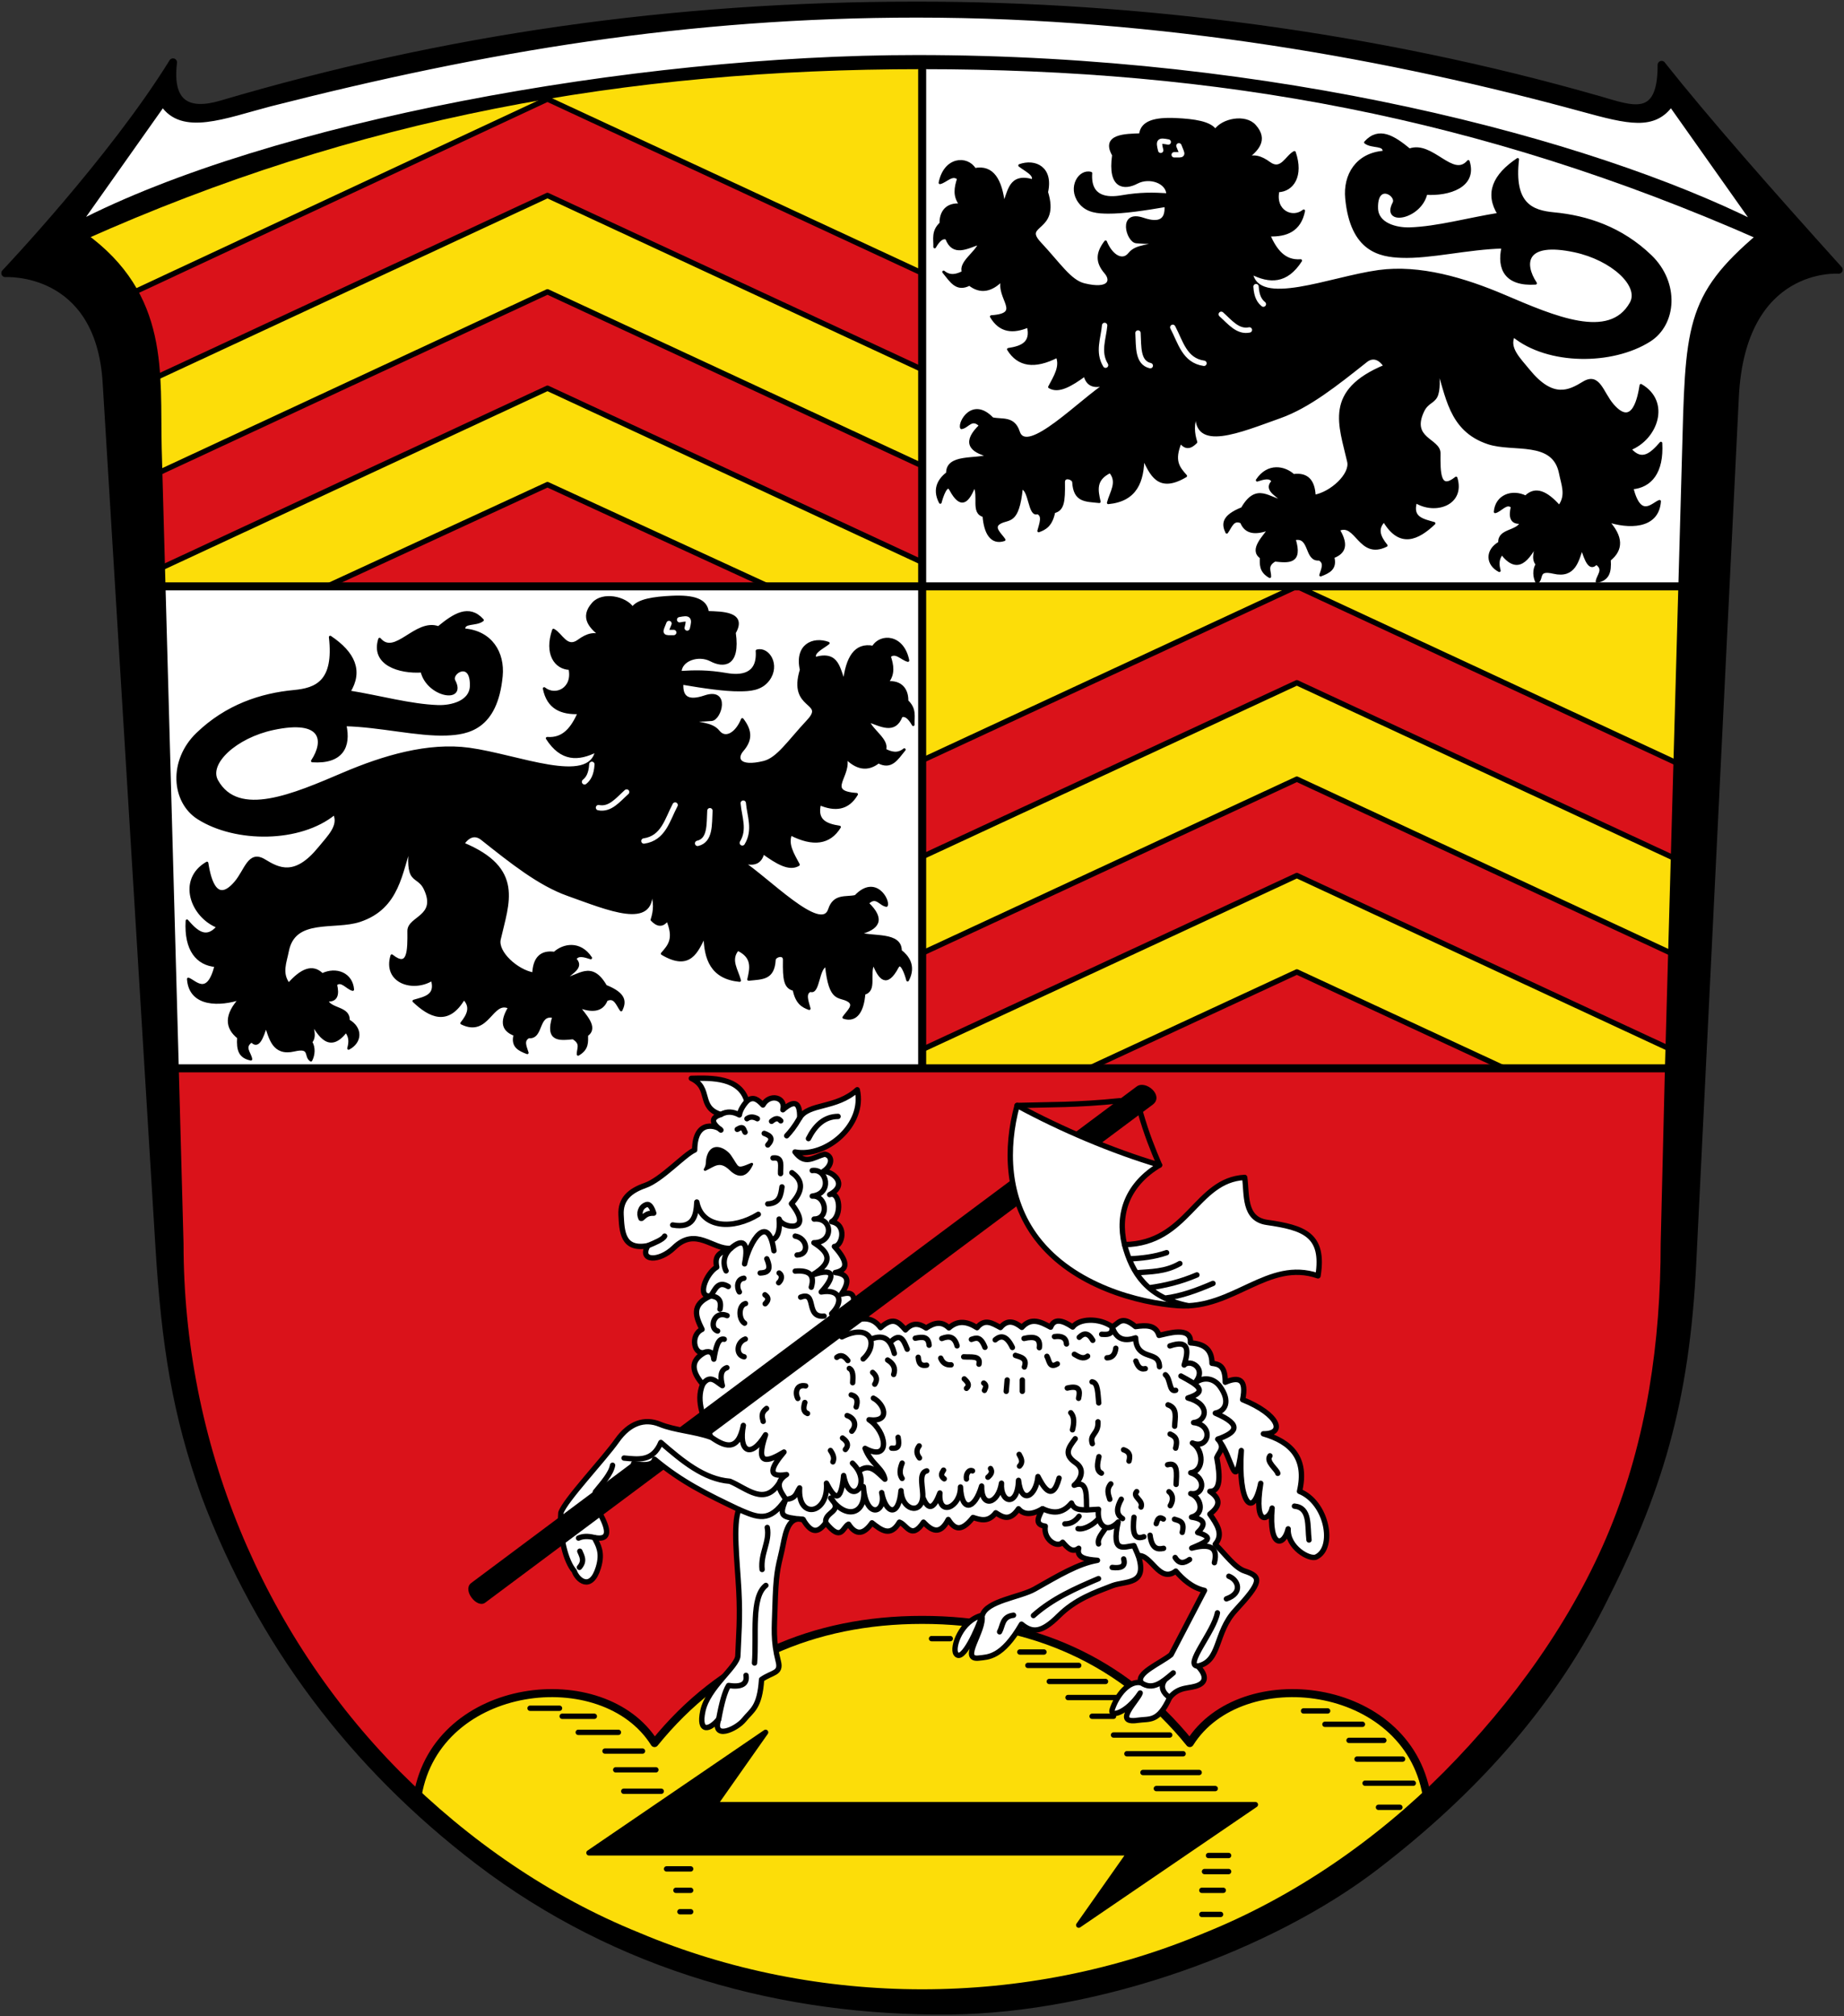 <svg xmlns="http://www.w3.org/2000/svg" width="689" height="753"><rect width="100%" height="100%" fill="#333333" stroke="none"/><path d="M620.86 24.283c16.67 20.957 39.937 47.4 66.149 76.45 0 0-36.319-2.872-38.8 47.54l-15.9 323.145c-2.526 52.294-12.632 85.636-34.468 128.358-19.597 38.353-48.34 69.833-83.831 97.072-39.13 30.066-103.294 53.47-159.012 54.035-61.69.623-123.775-15.894-176.185-55.911-47.068-35.976-81.478-81.718-102.086-136.517-10.813-30.195-14.896-55.892-17.173-93.153L39.849 142.8c-2.627-43.03-37.858-40.801-37.858-40.801S42.056 59.804 64.642 23.3c-1.908 15.753 5.725 19.383 18.128 15.72C166.41 14.307 251.004 2.1 342.595 2.1c82.05 0 170.46 11.056 255.055 35.334 11.799 3.386 23.311 8.352 23.21-13.19z" stroke="#000" stroke-width="3" stroke-linecap="round" stroke-linejoin="round"/><path d="M60.82 38.757c7.32 10.98 22.897 4.497 40.07 0C181.606 18.2 256.723 5.574 342.59 5.574c91.59 0 178.093 15.838 248.63 35.136 17.34 4.745 26.778 7.041 33.139-1.953l31.802 44.97c-62.755-31.22-180.001-62.17-313.571-62.17-106.22-.013-241.698 24.979-313.572 62.17z" fill="#fff" stroke="#000" stroke-width="2" stroke-linecap="round" stroke-linejoin="round"/><path d="M65.303 399l1.778 65.551c0 36.677 7.2 73.366 21.155 107.287 13.892 33.85 34.404 64.95 60.145 90.904 25.677 25.742 56.45 46.975 89.937 60.492 33.577 14.159 69.902 21.232 106.22 21.232s72.637-7.08 106.22-21.232c33.513-13.51 64.305-34.75 89.937-60.492 25.741-26 48.254-57.08 62.145-90.904 13.955-33.914 19.155-70.604 19.155-107.287L623.59 399" fill="#da121a"/><path d="M60.36 219h284.2v180H65.303zM344.56 219h284.046c1.404-59.58-5.51-110.075 29.466-130.787C556.122 42.926 450.262 22.598 344.56 24.1z" fill="#fff" fill-rule="evenodd"/><path d="M344.56 219H60.514c-1.405-59.58 5.51-110.075-29.466-130.787C132.998 42.926 238.858 22.598 344.56 24.1zM628.534 219h-284.2v180H623.59z" fill="#fcdd09" fill-rule="evenodd"/><path d="M484.56 255l141.214 65.623.946-35.56L484.56 219l-140 65v36z" fill="#da121a" fill-rule="evenodd" stroke="#000" stroke-width="2" stroke-linecap="round" stroke-linejoin="round"/><path d="M484.56 327l139.164 64.67 1.043-35.514L484.56 291l-140 65v36z" fill="#da121a" fill-rule="evenodd" stroke="#000" stroke-width="2" stroke-linecap="round" stroke-linejoin="round"/><path d="M562.16 399l-77.6-36-77.665 36zM204.56 73L58.4 140.983c-.651-11.052-2.683-21.825-8.26-31.88L204.56 37l140 65v36z" fill="#da121a" fill-rule="evenodd" stroke="#000" stroke-width="2" stroke-linecap="round" stroke-linejoin="round"/><path d="M204.56 145L60.384 212.058l-1.21-35.436L204.56 109l140 65v36z" fill="#da121a" fill-rule="evenodd" stroke="#000" stroke-width="2" stroke-linecap="round" stroke-linejoin="round"/><path d="M287.138 219H122.195l82.365-38z" fill="#da121a" fill-rule="evenodd" stroke="#000" stroke-width="2" stroke-linecap="round" stroke-linejoin="round"/><g stroke-linecap="round" stroke-linejoin="round"><path d="M375.186 201.586c-1.354-2.056-4.697-4.61-1.631-6.379 3.36-1.94 6.727.655 8.131-12.975 3.248.374 2.87 10.656 5.975 9.306 2.416.954 1.186 3.99.434 6.755 2.399-.87 4.685-2.078 5.694-7.12 3.301-.767 3.759-3.606 3.63-11.087-.046-2.618 3.611-1.509 3.7-.018.425 7.08 4.346 6.766 9.628 7.31-.966-4.197-1.885-8.385 4.055-11.201 3.344 3.872.267 7.744-.707 11.616 10.384-.991 12.92-8.047 13-17 2.997 6.233 5.62 13.095 15.94 6.97-2.666-3.051-4.964-5.547-1.952-12.715 1.928 2.696 3.856 2.077 5.784.078-1.044-3.252-1.422-6.725.344-10.914-1.166 14.27 15.94 6.891 31.091 1.49 10.752-3.833 21.1-12.11 32.116-20.848 2.075-1.646 4.687-1.611 7.03 1.878-22.501 9.334-16.683 22.017-13.59 35.677 1.104 4.876-6.48 11.792-12.763 12.884-.224-5.91-2.87-8.428-7.809-7.739-3.276-3.028-9.466-4.343-13.55 1.805 2.41-.772 4.826-1.556 5.856.432-2.783 2.834.524 4.607 4.12 7.441-5.481-.573-10.078-6.862-15.559 2.682-7.446 2.963-7.182 5.926-5.79 8.89 1.473-1.99 2.276-5.322 5.503-3.805 1.643 4.25 5.53 4.33 10.461 2.47-1.981 2.999-7.298 7.885-3.111 10.695.011 2.538-.412 5.13 3.233 7.215.113-2.047-1.64-4.094 1.898-6.142 4.958.492 10.095 1.205 7.248-7.944 6.378-1.462 4.058 8.137 9.344 7.557 2.47 1.323 1.185 3.72.505 5.943 2.959-1.148 5.799-2.388 4.606-6.765 5.433-1.997 4.587-5.84 2.07-10.174 6.75-3.215 7.818 10.838 17.829 5.878-2.49-3.086-3.909-6.171-.793-9.257 5.93 10.108 12.746 6.612 18.677.995-4.048-1.204-8.72-1.878-6.854-8.086 7.171 4.466 18.042.949 15.08-8.859-6.361 5.08-6.39-1.866-6.317-9.232.05-5.133-11.121-5.208-6.091-15.793 1.564-3.293 3.842-3.221 4.963-5.463 1.082-2.161 1.052-6.597.249-11.689 3.906 10.947 4.56 24.232 19.232 29.091 9.406 3.115 24.437-1.505 26.934 11.379.802 4.137 2.71 8.24-.434 12.359-4.632-5.225-8.843-7.325-12.533-3.595-5.232-2.546-10.947-.246-11.406 5.575 2.12-.504 4.24-3.898 6.36-1.887-.912 3.807-.33 6.269 3.458 5.846-1.42 3.735-8.582 2.667-8.157 7.622-5.018 2.84-4.684 8.04-.1 10.408-.587-2.14-.786-4.28.959-6.419 5.952 7.69 9.786 2.251 13.42-4.434-.806 3.058-2.193 6.31-.306 8.47-1.276 2.03-1.07 4.767-.013 6.798 2.3-1.471-.242-5.27 6.227-3.768 7.89 1.831 8.92-4.626 10.591-9.207 1.436 4.639 2.96 8.577 5.323 5.793 3.488 2.266.593 4.532.293 6.798 4.045-.83 4.968-3.295 4.642-8.111 4.702-3.745 4.847-8.526-.818-14.627 7.547 2.563 18.865 2.986 19.56-7.212-2.417.762-7.232 7.155-10.287-4.964 6.894-.584 11.411-5.852 10.787-16.773-3.531 4.04-7.128 7.432-11.586 2.212 9.88-3.854 14.845-17.59 4.106-23.798-.642 3.95-2.732 16.455-10.58 7.389-3.987-4.605-5.056-11.856-10.854-8.323-5.383 3.28-11.497 6.482-20.586-4.677-3.547-4.355-7.738-8.275-5.59-12.854 12.852 10.488 36.862 10.54 50.812 1.713 9.665-6.116 10.792-21.456.4-31.475-10.918-10.526-23.855-14.737-36.122-15.884-8.315-.777-15.444-3.579-13.525-20.268-8.813 5.923-11.885 12.637-7.035 20.445-11.593 1.86-22.897 5.086-33.213 5.444-5.032.175-12.227-1.624-12.423-7.56-.336-10.129 8.053-5.095 6.398-1.97-4.325 8.168 9.91 5.635 12.036-3.627 8.457.544 18.73-2.65 15.793-11.97-5.831 6.82-13.505-7.444-22.006-4.317-5.882-4.847-11.383-8.372-16.434-2.783 2.551 1.92 7.29.43 6.91 3.606-10.162.78-14.8 8.662-13.97 17.298 1.897 19.752 12.736 21.39 20.47 21.702 10.81.437 24.984-3.189 37.939-3.47-1.833 8.164 1.226 14.182 12.212 13.47-4.843-7.35-4.211-16.093 14.641-12.056 14.004 3 24.732 12.893 21.036 19.495-8.01 14.306-28.691 5.293-47.329-2.651-14.948-6.372-31.641-11.334-46.975-9.233-18.186 2.492-44.962 13.989-47.525.647 6.731 3.395 13.085 3.653 18.41-4.677-6.222.484-9.425-3.936-11.91-9.525 6.607.272 11.592-1.815 13.03-9.06-4.301 3.444-11.228.115-9.585-7.445 5.376-.147 9.127-5.596 6.11-14.379-2.939 1.509-4.887 7.324-9.39 4.015-3.17-2.33-6.076-3.194-9.114-1.454 4.563-3.324 8.422-7.18 3.656-12.495-3.556-3.966-12.045-2.28-14.707 1.757-1.936-2.963-7.881-3.824-14.677-4.146-8.048-.382-12.857 1.015-13.323 5.707-5.536.183-14.357.177-10.06 7.61-1.783 12.485 4.24 12.614 8.732 10.243 4.712-2.487 11.464-.186 11.535 4.53-5.468-.336-10.22-.455-17.293.763-5.064.873-12.078.6-11.414-8.762-4.178-1.188-8.264 5.262-4.232 10.737 2.74 3.72 7.135 3.846 10.732 3.879 5.566.051 13.69-1.152 21.5-2.5.38 5.338-2.25 7.117-8.5 5-9.055-3.068-5.8 8.289-2.53 8.566 4.612.39 6.724.302 8.53-.066-3.315 1.997-8.407 1.157-11.066 4.5-2.613 3.286-6.775.816-8.934-4.5-3.08 4.039-3.492 7.466 0 11.5 2.595 2.998 1.445 6.8-8 4.5-5.26-1.282-9.252-7.649-16.56-15.47-7.067-7.562 7.178-4.17 2.56-19.07 2.034-9.082-4.365-12.028-10.121-9.96 2.272 1.804 6.092 3.415 4.889 5.654-8.775-2.551-8.703 4.335-10.859 8.846-1.05-9.016-4.101-14.365-10.798-13.03-2.784-4.75-11.133-4.373-12.995 5.005 2.301-.54 4.602-3.677 6.902-1.561-1.068 3.274-1.76 6.549.886 9.823-5.414-.576-7.555 2.881-7.442 6.904-3.182 2.936-2.226 5.872-2.32 8.809 1.487-2.616 2.975-3.876 4.463-3.193 2.478 6.532 7.67 3.296 12.395 1.743-1.187 3.614-7.572 7.228-6.199 10.842-2.443 1.277-4.887 1.914-7.331-.08 2.9 3.56 4.909 7.107 9.665 4.638 4.122 3.238 8.244 2.403 12.365-1.9-2.381 6.974 8.105 13.098-4.202 13.94 3.3 5.606 8.137 5.98 13.788 3.59 1.572 6.345-2.463 7.883-7.409 8.641 3.728 6.053 9.79 6.97 18.232 2.652 1.611 3.803-.857 7.606-2.878 11.41 3.404 2.059 8.023-.694 13.232-4.47.868 3.894 3.658 4.908 8.298 3.146-9.807 6.195-30.09 27.468-33.132 18.055-1.806-5.59-6.217-4.063-9.757-4.909-7.423-7.8-12.432 1.54-11.52 3.42 2.357-.296 3.832-4.125 7.086-.834-6.32 6.053-4.1 9.456 3.232 11.273-5.099 1.79-15.69-.298-15.56 6.53-2.576 1.982-5.515 5.51-2.672 10.91.568-2.251 2.382-7.573 3.825-4.884 4.001 7.452 6.53 4.55 8.937-1.47 2.182 4.095-1.04 10.194 3.517 11.342.473 6.404 2.86 10.5 7.574 8.95z" fill-rule="evenodd" stroke="#000"/><path d="M433.688 56.136c-.875-3.543-.592-3.746 2.829-3.094m3.977 1.414c1.435 3.72 1.854 3.372-1.767 3.36m30.582 49.232c.223 3.699 1.347 5.416 2.74 6.54m-59.309 7.955c-.421 4.95-2.658 9.9.354 14.85m12.11-12.021c.277 5.194-.199 11.067 4.595 12.197m8.397-14.319c2.911 5.457 4.343 12.393 11.667 13.435m6.453-18.296c3.229 2.886 6.173 6.742 10.518 5.834" fill="none" stroke="#fff" stroke-width="2"/></g><g stroke-linecap="round" stroke-linejoin="round"><path d="M315.27 380c1.355-2.056 4.698-4.609 1.633-6.379-3.36-1.94-6.728.655-8.132-12.975-3.248.375-2.87 10.656-5.975 9.306-2.416.954-1.186 3.991-.434 6.755-2.399-.87-4.685-2.078-5.693-7.12-3.302-.767-3.76-3.606-3.63-11.087.045-2.618-3.612-1.508-3.701-.018-.425 7.08-4.346 6.766-9.628 7.31.966-4.197 1.885-8.385-4.055-11.201-3.344 3.872-.267 7.744.707 11.616-10.384-.991-12.92-8.047-13-17-2.996 6.233-5.62 13.096-15.94 6.97 2.666-3.05 4.964-5.546 1.952-12.715-1.928 2.697-3.856 2.077-5.784.078 1.044-3.251 1.422-6.725-.344-10.913 1.166 14.268-15.94 6.89-31.091 1.49-10.751-3.833-21.1-12.112-32.116-20.85-2.075-1.645-4.687-1.61-7.03 1.88 22.501 9.334 16.683 22.016 13.59 35.676-1.103 4.876 6.48 11.792 12.763 12.884.224-5.91 2.87-8.428 7.809-7.739 3.277-3.028 9.466-4.343 13.55 1.805-2.41-.771-4.826-1.556-5.856.432 2.783 2.834-.524 4.607-4.12 7.441 5.482-.573 10.078-6.861 15.56 2.682 7.445 2.963 7.181 5.926 5.79 8.89-1.474-1.99-2.277-5.322-5.504-3.805-1.643 4.25-5.53 4.331-10.461 2.47 1.982 2.999 7.298 7.885 3.112 10.695-.012 2.538.412 5.13-3.234 7.215-.113-2.047 1.64-4.094-1.898-6.141-4.958.49-10.095 1.204-7.248-7.945-6.378-1.461-4.058 8.138-9.344 7.557-2.47 1.323-1.185 3.72-.504 5.943-2.96-1.148-5.8-2.388-4.606-6.765-5.434-1.997-4.588-5.84-2.071-10.174-6.749-3.215-7.818 10.838-17.829 5.878 2.49-3.085 3.91-6.171.793-9.257-5.93 10.108-12.746 6.612-18.677.995 4.048-1.204 8.72-1.878 6.854-8.086-7.17 4.466-18.042.949-15.08-8.859 6.361 5.081 6.39-1.865 6.317-9.232-.05-5.133 11.122-5.208 6.091-15.793-1.564-3.292-3.842-3.221-4.963-5.463-1.081-2.161-1.052-6.597-.249-11.688-3.906 10.946-4.56 24.232-19.232 29.09-9.406 3.115-24.437-1.505-26.934 11.38-.802 4.136-2.71 8.238.434 12.358 4.633-5.224 8.843-7.325 12.533-3.595 5.232-2.546 10.947-.246 11.406 5.575-2.12-.504-4.24-3.898-6.36-1.886.912 3.807.33 6.268-3.458 5.845 1.42 3.735 8.582 2.667 8.157 7.622 5.018 2.84 4.684 8.04.1 10.409.587-2.14.786-4.28-.959-6.42-5.951 7.69-9.786 2.251-13.42-4.434.806 3.058 2.193 6.31.306 8.47 1.276 2.03 1.07 4.768.013 6.798-2.3-1.47.242-5.27-6.227-3.768-7.89 1.831-8.919-4.626-10.591-9.207-1.436 4.639-2.96 8.578-5.323 5.793-3.488 2.266-.593 4.532-.293 6.798-4.045-.83-4.968-3.295-4.641-8.11-4.703-3.746-4.848-8.526.818-14.627-7.548 2.562-18.866 2.985-19.561-7.213 2.417.762 7.232 7.155 10.288-4.964-6.895-.584-11.412-5.851-10.788-16.773 3.531 4.041 7.128 7.432 11.586 2.212-9.88-3.854-14.845-17.59-4.106-23.798.642 3.95 2.732 16.455 10.58 7.39 3.987-4.606 5.057-11.857 10.854-8.324 5.383 3.28 11.497 6.482 20.586-4.677 3.547-4.354 7.738-8.274 5.59-12.853-12.852 10.488-36.862 10.539-50.812 1.712-9.665-6.115-10.792-21.456-.4-31.475 10.918-10.526 23.855-14.737 36.122-15.884 8.315-.777 15.444-3.579 13.525-20.268 8.814 5.923 11.885 12.638 7.036 20.445 11.592 1.86 22.896 5.086 33.212 5.444 5.032.175 12.227-1.624 12.424-7.56.335-10.129-8.054-5.095-6.399-1.97 4.325 8.168-9.91 5.635-12.036-3.626-8.456.543-18.73-2.651-15.792-11.97 5.83 6.82 13.504-7.445 22.005-4.318 5.882-4.847 11.383-8.372 16.434-2.783-2.551 1.921-7.29.43-6.91 3.606 10.163.78 14.8 8.662 13.97 17.298-1.897 19.752-12.736 21.39-20.47 21.702-10.81.437-24.984-3.189-37.938-3.47 1.832 8.164-1.227 14.182-12.213 13.47 4.843-7.35 4.211-16.093-14.641-12.055-14.004 2.999-24.732 12.892-21.036 19.494 8.01 14.306 28.692 5.293 47.329-2.651 14.948-6.372 31.641-11.333 46.975-9.232 18.186 2.491 44.962 13.988 47.525.646-6.73 3.395-13.085 3.653-18.41-4.677 6.222.485 9.426-3.936 11.91-9.525-6.607.272-11.592-1.814-13.03-9.06 4.302 3.444 11.228.116 9.585-7.445-5.376-.147-9.127-5.596-6.11-14.379 2.94 1.51 4.887 7.324 9.39 4.015 3.171-2.33 6.077-3.194 9.115-1.454-4.564-3.324-8.423-7.18-3.657-12.495 3.556-3.966 12.045-2.28 14.707 1.757 1.936-2.963 7.881-3.824 14.677-4.146 8.048-.382 12.857 1.015 13.323 5.707 5.536.183 14.357.177 10.06 7.611 1.783 12.484-4.24 12.613-8.732 10.243-4.712-2.487-11.464-.187-11.535 4.53 5.469-.337 10.22-.456 17.293.763 5.064.872 12.078.598 11.414-8.763 4.178-1.188 8.264 5.262 4.232 10.737-2.739 3.72-7.135 3.846-10.732 3.88-5.566.05-13.69-1.152-21.5-2.5-.38 5.337 2.25 7.117 8.5 5 9.055-3.07 5.801 8.288 2.53 8.565-4.612.39-6.724.302-8.53-.066 3.315 1.997 8.407 1.157 11.066 4.5 2.613 3.286 6.775.816 8.934-4.5 3.08 4.039 3.492 7.466 0 11.5-2.595 2.998-1.445 6.801 8 4.5 5.26-1.281 9.253-7.649 16.56-15.47 7.067-7.562-7.178-4.17-2.56-19.07-2.034-9.082 4.365-12.028 10.121-9.96-2.272 1.804-6.092 3.415-4.889 5.654 8.775-2.55 8.703 4.336 10.859 8.846 1.05-9.016 4.102-14.365 10.798-13.03 2.784-4.75 11.133-4.373 12.995 5.005-2.3-.54-4.602-3.677-6.902-1.561 1.068 3.275 1.76 6.549-.886 9.824 5.414-.577 7.555 2.88 7.442 6.903 3.182 2.936 2.227 5.873 2.32 8.809-1.487-2.615-2.975-3.875-4.463-3.193-2.478 6.532-7.67 3.296-12.395 1.743 1.187 3.614 7.572 7.228 6.199 10.842 2.444 1.277 4.887 1.915 7.331-.08-2.9 3.561-4.909 7.107-9.665 4.638-4.122 3.238-8.243 2.404-12.365-1.9 2.382 6.974-8.104 13.098 4.202 13.94-3.3 5.606-8.137 5.98-13.788 3.59-1.572 6.345 2.463 7.884 7.41 8.642-3.729 6.052-9.791 6.97-18.233 2.651-1.61 3.803.857 7.606 2.879 11.41-3.404 2.059-8.023-.693-13.233-4.47-.868 3.895-3.658 4.908-8.298 3.146 9.807 6.195 30.09 27.469 33.132 18.056 1.806-5.59 6.217-4.064 9.757-4.91 7.423-7.8 12.432 1.54 11.52 3.42-2.357-.296-3.831-4.125-7.086-.834 6.32 6.054 4.1 9.457-3.232 11.273 5.099 1.79 15.69-.298 15.56 6.53 2.576 1.983 5.516 5.511 2.672 10.91-.568-2.25-2.382-7.572-3.825-4.884-4.001 7.452-6.53 4.55-8.937-1.47-2.182 4.095 1.041 10.195-3.517 11.342-.473 6.404-2.86 10.5-7.574 8.951z" fill-rule="evenodd" stroke="#000"/><path d="M256.769 234.55c.875-3.543.592-3.746-2.829-3.094m-3.977 1.415c-1.435 3.72-1.854 3.372 1.768 3.358m-30.583 49.233c-.223 3.699-1.346 5.416-2.74 6.54m59.309 7.955c.421 4.95 2.658 9.9-.354 14.85m-12.109-12.021c-.278 5.194.198 11.067-4.596 12.197m-8.397-14.318c-2.91 5.456-4.342 12.392-11.667 13.435m-6.453-18.297c-3.229 2.886-6.173 6.742-10.518 5.834" fill="none" stroke="#fff" stroke-width="2"/></g><path d="M156.06 670.5c7.294-42.877 69.425-49.954 88.5-19.5 24.907-30.78 59.075-46 100-46 40.924 0 75.092 15.22 100 46 19.075-30.454 81.206-23.377 88.5 19.5-50.93 46.824-113.518 75-188.5 75s-137.571-28.176-188.5-75z" fill="#fcdd09" fill-rule="evenodd" stroke="#000" stroke-width="3" stroke-linecap="round" stroke-linejoin="round"/><path d="M422.06 692l-19 27 66-45h-202l19-27-66 45z" fill-rule="evenodd" stroke="#000" stroke-width="2" stroke-linecap="round" stroke-linejoin="round"/><path d="M223.56 585.5c-2.8 9.029-7.917 4.57-9 1.25-3.151-3.532-5.626-13.165-5-21.75 1.516-4.658 15.92-19.807 21-27 4.58-6.487 10.26-8.415 15.995-6.062 5.49 2.253 13.033 2.664 19.005 4.812-2.253-6.583-5.798-13.167-3-19.75-3.87-4.56-5.08-8.766 1-12-4.293 1.667-5.833-6.417-1.25-8.5-2.26-4.613-4.274-9.192 3.25-12.5-5.394.762-1.781-8.396 2.25-10.75-.93-4.215.859-5.446 5.25-7-6.896.478-13.023-8.22-21.25-.25-5.556 5.381-13.069 5.054-9.75-.75-9.492 1.779-9.685-5.433-10-11.5-.31-5.948 3.33-9.01 9-11 6.193-2.173 14.533-11.49 18.5-13.25.098-12.295 9.144-8.664 9.813-7.439-4.1-3.05-3.275-4.756-.063-5.811-8.636-2.713-3.314-9.878-11-13.5 7.86-.214 18.084-.376 20.75 8.5 2.427-2.053 4.24-.43 6.013 1.445 2.481-4.487 8.712-2.887 7.444 1.788 3.837-3.344 6.442-3.605 6.293 3.017 3.33-5.543 13.654-3.34 21.5-10.5 3.013 13.099-11.688 25.461-23.25 23.25 3.749 4.968 6.667 2.083 11.04.804 3.098.558 3.059 4.161-.479 6.469 3.47-.224 9.56 4.863 2.389 8.644 3.858-1.422 4.717 7.905.72 10.124 5.907 1.083 3.939 9.165 1.032 9.248 5.644 6.2 4.649 8.86.318 9.742 6.342.718 4.454 4.923 2.232 8.11 4.298-1.227 6.941-.207 1.998 11.109 6.967-3.526 10.372-1.747 12.705 1.336 4.636-4.116 6.604-2.28 9.313.864 2.577-2.885 5.154-2.462 7.732-.7 2.833-1.905 5.666-2.786 8.5-.059 3.5-3.078 6.999-2.303 10.499-.073 2.916-3.623 5.833-1.589 8.75-.06 2.668-3.184 5.336-2.162 8.004-.056 3.583-3.94 7.165-1.988 10.748-.075 1.282-3.323 4.308-2.721 8.251-.057 2.416-3.238 9.832-3.562 14.748-.103 2.36-1.003 3.296-4.57 8.72-.06 3.84-.502 7.554-.78 8.78 3.293 2.723-.537 12.336-3.723 11.727 2.79 4.666.29 8.052 2.042 8.074 7.64 2.575.274 4.991.907 4.949 7.07 5.071-2.19 8.073-1.276 6.5 6.5 13.531 5.455 16.15 12.823 7.75 12.75 10.419 3.023 16.38 9.167 13.5 21.5 10.27 4.108 13.441 21.024 6.25 24.5-2.464 1.191-10.834-3.546-10.5-10.5-1.567 6.7-7.299 7.395-6-7.75-.718 4.158-7.027 8-4.25-9.25-2.856 13.884-8.558 7.244-7.25-12.25-2.462 17.154-3.146 2.18-8.75-4.25 2.906 3.315.33 4.802-.421 6.898 1.391 7.296 1.337 12.603-2.58 12.602 4.71 3.226 3.233 5.936 0 8.5 2.611 3.75 5.244 7.5 2 11.25 3.667 3.575 7.334 8.804 11 10 6.494 2.119 6.355 4.089-3.5 14.75-7.768 8.405-5.41 18.908-14 20.75 2.218 2.333 3.817 5.345.5 7-3.385 1.69-7.333.26-11 4.75-4.312 9.397-7.435 7.818-12 8.5-9.485 1.418.338-7.682.962-10.202-5.123 7.684-11.432 9.187-10.461 6.202 1.745-5.368 6.276-11.065 10.88-10-2.248-3.5 7.081-7.25 11.12-10.5l12.5-24c-4.625-.99-8.16-4.23-10.725-7.22-6.175 4.724-9.1-6.268-14.025-5.78 3.664 11.158-4.766 9.33-9.75 11.25-6.51 2.507-13.788 5.063-20 11.25-6.428 6.402-9.857 6.421-13.875 3.099-7.367 12.669-12.545 12.23-15.875 12.651-7.345.927 2.203-10.212 1.083-15.849-1.266 4.306-7.236 17.919-9.708 14.224-1.52-2.27 1.85-12.417 9.875-14.375 1.54-5.37 14.143-6.721 19.5-9.75 9-5.09 16.339-9.52 23.5-10.75-4.27-.29-7.984-.927-7-4.5-2.434 1.852-4.217-.198-6-2.25-1.99 2.353-7.317-.968-6.5-6-4.462-.624-2.254-3.804-1-6.5-4 2.333-7 2.333-9 0-3.267 4.837-5.884 3.17-8.5 1.5-2.834 3.64-5.667 2.658-8.5 1.75-4.717 5.966-7.167 4-9.25.75-3.084 6.006-6.167 4.222-9.25 1-4.582 6.855-6.211.914-9 0-3.417 5.79-6.834 2.894-10.25.25-2.917 4.176-5.834 4.981-8.75.5-2.266 1.157-2.594 6.836-8.5-.5-2.347 2.989-4.84 4.96-8.5-1.25-6.211-1.57-6.745 6.646-8 12-1.535 6.548-2.15 8.392-2.5 21-.206 7.419-.773 12.166 1.25 20 1.184 4.587-2.237 3.93-6.25 6.75-.678 10.551-3.72 11.523-6.5 15-2.97 3.713-12.27 7.711-9.5-.25-3.257 4.096-7.726 5.418-5.934-2.982 1.863-8.732 12.927-16.601 13.074-20.608.261-7.156.925-13.66.36-24.41-.577-10.952-2.278-24.625 0-30.25-11.775-5.604-21.348-10.25-31.5-18.75-.42 3.01-6.978 1.877-7.797 1.543-.416 7.502-13.915 12.306-12.203 19.457 3.336 6.278 2.828 9.303-2.5 8.25 1.345 2.694 3.298 5.452 1.5 11.25z" fill="#fff" fill-rule="evenodd" stroke="#000" stroke-width="2" stroke-linecap="round" stroke-linejoin="round"/><path d="M425.016 406.185L253.7 533.946c3.103.692 6.754 1.901 10.327 2.299l166.396-124.093c3.797-2.831-2.479-8.15-5.407-5.967zM248.294 547.978c-1.429-.993-2.772-1.985-3.734-2.978-.853 2.564-5.26 2.498-7.797 1.543l-60.397 45.076c-2.918 2.176 2.066 8.46 4.625 6.55z" fill-rule="evenodd" stroke="#000" stroke-linecap="round" stroke-linejoin="round"/><path d="M380.037 412.871c16.473 8.922 35.327 16.94 53.21 22.274-11.795 7.068-15.897 17.938-13.082 29.699 23.842-.422 26.537-24.165 44.901-25.103.885 6.284-.443 15.533 8.309 16.794 13.816 1.992 21.55 4.566 19.092 19.976-18.68-6.468-31.63 12.533-52.15 11.137-14.75-1.004-39.282-7.34-52.856-25.103-11.476-15.018-11.713-33.823-7.424-49.674z" fill="#fff" fill-rule="evenodd" stroke="#000" stroke-width="2" stroke-linecap="round" stroke-linejoin="round"/><path d="M418.406 411.115c-15.998 1.655-26.267 1.4-38.37 1.756m46.04 2.523c2.39 8.37 4.78 14.16 7.17 19.751m19.976 44.194c-5.979 2.589-11.957 4.773-17.936 5.49m11.926-8.672c-6.227 2.666-12.127 4.02-17.884 4.807m11.52-9.05c-5.44 3.138-10.882 2.999-16.322 3.444m11.372-7.51c-4.666 1.601-9.331 2.115-13.997 2.312m-1.736-5.316c2.832 10.653 8.42 19.672 23.884 22.84" fill="none" stroke="#000" stroke-width="2" stroke-linecap="round" stroke-linejoin="round"/><path d="M280.898 434.792c-6.016 2.57-4.935 1.65-8.165-3.025-1.536-2.224-6.389-5.152-8.062-.088-.772 2.336-.018 3.163-1.219 5.118 3.33-1.535 5.466-4.019 9.546-.088 2.875 2.768 5.693 2.861 7.9-1.917z" fill-rule="evenodd" stroke="#000" stroke-linecap="round" stroke-linejoin="round"/><path d="M279.097 417.821c1.297-.942 2.593-.7 3.89 0m2.563 5.48c2.542.91 3.438 2.065 1.325 4.331m-11.402-5.834c2.557-1.582 2.321.247 2.917 1.061m13.347-4.243c-1.15-1.387-2.298-.762-3.447.177m5.656 5.392c1.377-1.494 2.793-3.11 4.864-6.685m-29.5-1.25c2.32-1.322 4.64-1.112 6.959.157.263-1.72 1.354-3.438 2.79-5.157m9.76 21.243c3.876-.47 2.698 3.221 2.83 5.834m-13.7 39.068c-2.557.305-2.806 3.466-1.68 5.126m15.91-39.244c-.436 3.01-.74 6.106-5.304 6.364m-47.376 5.391c-.85-1.774-.297-4.352 2.033-5.126 1.261-.42 2.142 1.323 2.74 3.182-2.554-.08-3.264.933-4.508 1.944m8.574 6.63c-.565 1.196-3.41 2.392-6.278 3.588m41.28-11.72c-9.48 5.844-21.086 5.193-22.981-4.596-.256 5.35-1.327 9.96-9.016 8.573m37.212 5.569c1.965-.815 2.953-3.195 2.563-7.778.933 3.548 13.298 5.207 4.596-5.746 4.076-4.402 4.81-8.353.177-11.578m-24.599 36.673c-1.014-1.952-1.397-5.628 1.768-8.397 4.378-3.831 6.826-2.594 5.15 5.788 1.894-8.536 8.863-19.445 10.963-4.896m-17.5 24.218c-4.942-2.096-6.853 4.781-3.536 5.745m3.977-16.617c-3.867-2.362-4.917 1.192-6.554 3.512 2.55.26 4.194 1.429 3.46 4.974M263.56 505c1.688-.498 2.886.064 3.163 2.624.717-4.214 1.551-8.075 3.889-7.425m.972 10.607c-2.475.87-2.484 3.503-1.68 6.717-2.344-1.423-4.556-4.426-7.344-.523m15.918-16.89c-3.212 1.103-3.704 5.98-.441 6.63m.53-19.888c-2.734.68-2.613 5.983-.354 7.337m7.602-10.607c1.668 1.12 1.231 2.24.088 3.359m5.215-11.49c1.264.796 1.058 2.534-.177 3.623m-4.42-8.927c1.947 4.54-.005 5.18-2.474 5.303m13.081-13.788c4.554.776 5.48 6.944.708 7.07m-.708 6.011c4.854-.397 7.478 1.085 6.01 6.01m-3.977 3.713c6.241-2.422 1.582 7.782 8.75 7.07m74.07 23.866v4.242m-5.657-4.242l-.353 4.242m-8.403-3.096c1.145.703.762 1.712.271 2.743m-7.55-4.303c1.282 1.178 2.185 2.357.833 3.535m18.277-12.314c2.086.675 4.484 1.1 3.35 4.35m-22.667-3.807c2.67.217 6.467-.59 5.7 2.75m-14.288-2.25c.767 1.88 2.108 2.612 3.875 2.493m-12.279-2.829c.221 3.034 1.589 3.202 3.125 2.947m-14.567-1.925c2.178 1.328 3.088 3.08 2.268 5.407m-7.86-.772c1.723 1.47 1.727 2.94.789 4.41m-12.039 20.093c2.039 1.428 2.355 2.857 1.06 4.285m.665-12.667c3.082 1.037 3.55 3.9 1.728 5.846m-.207-13.581c2.263.59 2.58 2.26 1.85 4.514m-2.56-14.396c1.461.737 1.427 2.97 1.25 5.346m-1.804-8.274c-1.375-1.892-2.75-2.306-4.125-1.197m24.417 39.498c-1.07 2.62-.928 4.433 0 5.721m-1.518-15.367c.636 3.409-.013 4.303-2.371 4.054m-22.895.878c1.001 1.414 1.57 2.829.914 4.243m-24.792-19.946c-2.15 1.609-1.703 3.217-1.25 4.825m15.557-7.057c-.506 1.732-.792 3.37 1 4.118m-36.602 8.403c5.594 4.1 10.654 6.114 12.624-3.95-1.891 9.793 2.8 12.61 8.296 3.497-4.03 11.737.71 10.181 6.886 6.446-4.83 5.728-6.483 9.654.953 8.42-4.742 3.072-2.344 6.143-.29 9.214 3.982-.16 3.957-2.546 5.176-4.242-.783 12.018 10.932 9.88 10.028-1.768 2.762 5.26 5.307 8.342 6.424-2.85 2.233 12.24 11.263 2.99 3.304-4.621m-17.507-28.857c-3.626-.739-3.962 2.865-2.916 4.685m-64.927 22.265c5.288.474 10.724 1.457 13.75-5.825 8.04 6.97 16.137 13.728 25.81 14.496 6.439 2.695 12.938 9.359 18.517.545m-62.362-6.53c-.542 3.1-3.671 6.568-6.452 9.987m-.377 17.016c-2.505-.655-4.39-.482-5.895.195m.475 4.907c.737 1.837 1.989 3.56-.143 6.036M300.06 567.5c-8.156-.912-9.065-1.04-6.467-7.55-6.103 9.027-10.6 6.765-17.533 3.8m10.622 6.724c1.05 5.235-2.577 9.72-1.928 15.706m67.8-37.109c-.701 1.081-1.333 2.162.25 3.243m10.564-2.967c-1.323-.635-2.568 1.137-2.25 3.035m8.985-3.91c.866 1.279.139 2.293-.978 3.242m11.67-8.524c.815 1.461 1.592 2.923.126 4.385m43.79 9.514c-1.805 1.922 2.65 3.218 1.625 5.764m-6.525-21.388c1.534.553 2.806 1.368 2.04 4.221M425.31 581l-1.61-3.726c-3.644.327-8.614 3.238-5.906-8.822-4.595 4.772-8.049.673-7.343-4.76l-4.428.254c-.22-4.913.639-11.31-4.66-9.24 1.93-1.586 4.578-5.63.517-8.399-4.734-3.228-2.414-5.865-.121-8.967m11.48 33.13c-1.23 2.053-3.362 4.107-2.763 6.16m.096-9.557c-2.078 2.502-5.696 4.342-7.774 3.858m-4.907-1.79c1.768.005 3.536-.515 5.303-2.828M389.56 563.5c3.602 1.626 7.204 2.18 10.806-2.136.976 2.68 3.398 2.468 5.657 2.582m-59.75-14.603c-3.371.808-1.135 6.685-1.518 10.064-.727 6.4-7.852 4.529-8.093-2.682-.866 10.205-5.702 8.686-7.239.75 1.886 7.487-5.816 10.444-6.839-2.25 1.582 10.273-6.38 12.78-12.214 4.267 5.067 5.336-2.527 4.922-1.81 9.258m87.16-16.704c-2.633 9.912-6.39 2.234-7.898-.58-.66 7.213-6.23 10.956-7.255 1.412-.301 10.216-6.923 8.496-6.364 1.061-1.27 7.944-7.62 9.433-7.425 1.06-2.635 8.966-7.52 9.9-7.906.354.096 7.642-8.425 11.386-7.693 2.25-2.083 5.58-4.167 6.946-6.25 1.872m-18.602-37.291c4.001 2.053 6.787 9.094-1.621 8.067 6.6 4.3 8.316 16.005-1.479 10.689 2.242 5.887 6.597 7.267 7.41 11.518-2.89-2.55-5.53-6.234-9.692-3.058m108.766 23.984c.669 5.086 2.74 5.403 5.057 4.89M423.7 566.667c-.48 4.746-.435 8.779 3.685 7.282m-8.424-14.017c-1.648 2.967-2.184 5.593.478 7.235m-4.389-12.953c-1.65 1.913-1 3.826-.375 5.74m-4.057-15.914c-.603 2.62-1.092 5.17.918 6.156m-1.29-19.177c.28 4.657-3.326 4.613-2.103 8.157m-8.05-11.543c1.296 1.404 1.327 3.65.626 6.386m-1.936-15.6c4.628-1.14 4.87 1.01 4.221 3.829m5.036-6.157c2.257.254 2.136 4.472 2.5 7.882m-19.367-17.41c.923 1.53.825 4.662 3.889 2.828m6.364-3.596c1.65.963 3.3 2.013 4.95.707m29.073 6.943c2.028 1.627 1.337 6.61 3.828 5.803m-2.85 5.432c3.67 1.24 2.595 4.854 2.475 7.989m-1.703 2.928c1.577.75 3.089 1.575 2.057 5.26m-2.996 6.2c3.991-1.16 3.374 3.353 3.182 7.343m-2.661 2.721c1.763 1.313 1.528 3.5.475 5.221m1.582 5.075c1.811.6 3.972.774 2.893 4.907m-7.05-4.99c-1.75-1.152-2.212.273-2.66 1.726m12.456 13.392c-1.93 1.359-3.79 1.86-5.389-.75m-23.52 3.703c3.124.358 5.143-.204 4.285-3.164m21.4-68.318c5.988 3.235 10.521 5.679 2.6 8.196 8.58 2.326 6.98 8.717 2.12 9.193 7.709.806 5.794 10.245-.435 7.61 4.296 2.748 4.415 10.41-.625 11.128 6.05 1.957 4.812 8.604 0 7.778 3.712 1.378 5.507 7.439.289 8.796 5.39.806 5.219 2.946 2.298 5.747 7.413 2.166 1.945 3.975-2.212 5.82 6.022-1.524 10.066-.985 8.464 5.447m-16.617-80.964c7.198-2.443 7.034 1.66 5.324 7.135 2.232-2.369 8.998 1.373 3.73 7.001 3.228-2.822 7.32-2.236 9.684 1.067 3.92 5.477 2.005 9.146-1.768 9.9 10.804 4.652 7.298 7.379.954 9.723m-43.423-39.176c2.036.105 4.156.33 3.923-2.807 1.592 4.99 4.85 5.457 8.766 4.143.07 2.183.55 4.722 3.781 6.05 2.533 1.04 5.032 1.063 5.14 4.742m-29.992-11c1.686-1.686 3.371-1.842 5.057 1.126m-14.31-1.375c2.808-.396 4.351.475 4.493 2.746m-15.871-2.06c3.819-.914 6.224-.305 5.721 3.435m-16.492-2.914c2.143-1.843 4.286-1.623 6.428 2.85m-15.31-3.018c1.685-.572 3.37-1.336 5.054 2.953m-16.117-3.289c2.606-1.06 4.752-.835 5.7 2.75m-15.621-2.854c2.547-.54 4.924-.786 5.178 2.604m-8.175 1.496c-1.304-3.268-2.58-6.617-6.485-2.41m-7.242-1.266c5.51-2.353 7.699.66 8.906 5.259m-11.65 2.056c5.84-5.313 3.05-13.692-7.967-8.235m-11.06-62.128c5.555-.818 7.564 8.587 0 9.546 5.201-.43 6.512 8.525.707 8.574 7.045-.672 7.347 8.83-.088 8.839 4.666 2.997 8.466 6.8-.735 12.115 9.645-3.387 8.01 1.358 3.475 6.27 7.068-1.225 8.577 3.454 3.89 8.131m2.402-73.69c-5.114.04-8.538 3.304-11.065 8.283m-20.152 195.868c.826-10.399-1.374-24.58 4.242-28.991m-7.424 33.587c.535 3.292-1.712 4.497-6.51 3.79-1.403 2.211-2.605 6.625-3.674 12.5m148.362-138.455c-.282 2.335-1.347 3.573-3.296 3.575m10.782 1.21c.685 1.806 1.534 3.326 3.535 2.83m19.617 111.09c-5.266-.153 6.06-12.818 7.318-19.874m-19.67 25.11c-1.926 2.592-.42 5.047 1.852 6.514m1.322-9.204c-4.273 3.611-7.67 6.611-11.942 3.704m-40.298-25.124c7.042-6.296 15.636-10.108 24.313-13.789m-36.96 19.86c1.283-2.337.897-5.675 5.204-6.196m95.813-59.522c-1.637 2.177 2.574 4.996 2.929 6.532m6.22 12.25c5.939.576 4.82 7.379 5.447 12.641m-29.949 13.542c3.601 1.42 5.269 6.333-.914 8.443m-114.801-57.13c-1.158 1.504-1.05 3.008.125 4.511" fill="none" stroke="#000" stroke-width="2" stroke-linecap="round" stroke-linejoin="round"/><path d="M64.86 399H622.96m-278.4-180v180m0-372.9V219m-284.2 0h568.3" fill="none" stroke="#000" stroke-width="3" stroke-linecap="round" stroke-linejoin="round"/><path d="M459.06 693h-7.5v0m-1.5 6h9m-10 7h8m-8 9h7m-202-1h4m-5.5-8h5.5m-9-8h9m-49-60h-11m24 3h-12m21 6h-15m24 7h-14m19 7h-15m17 8h-14m122-57h-7m42 5h-9m22 5h-19m29 6h-21m25 6h-18m17 7h-8m29 7h-21m26 7h-21m27 7h-21m27 6h-22m64-29h-9m22 5h-14m22 6h-13m20 7h-17m3 9h18m-13 9h8" fill="none" stroke="#000" stroke-width="2" stroke-linecap="round" stroke-linejoin="round"/><path d="M65.303 399l1.778 65.551c0 36.677 7.2 73.366 21.155 107.287 13.892 33.85 34.404 64.95 60.145 90.904 25.677 25.742 56.45 46.975 89.937 60.492 33.577 14.159 69.902 21.232 106.22 21.232s72.637-7.08 106.22-21.232c33.513-13.51 64.305-34.75 89.937-60.492 25.741-26 48.254-57.08 62.145-90.904 13.955-33.914 19.155-70.604 19.155-107.287L623.59 399M623.59 399l6.336-227.399c1.336-49.371.795-60.292 28.146-83.388-104.44-46.069-202.518-63.88-313.572-63.88s-211.677 18.3-313.572 63.88c31.167 22.453 27.325 51.24 27.987 79.02L65.303 399" fill="none" stroke="#000" stroke-width="3" stroke-linecap="round" stroke-linejoin="round"/></svg>